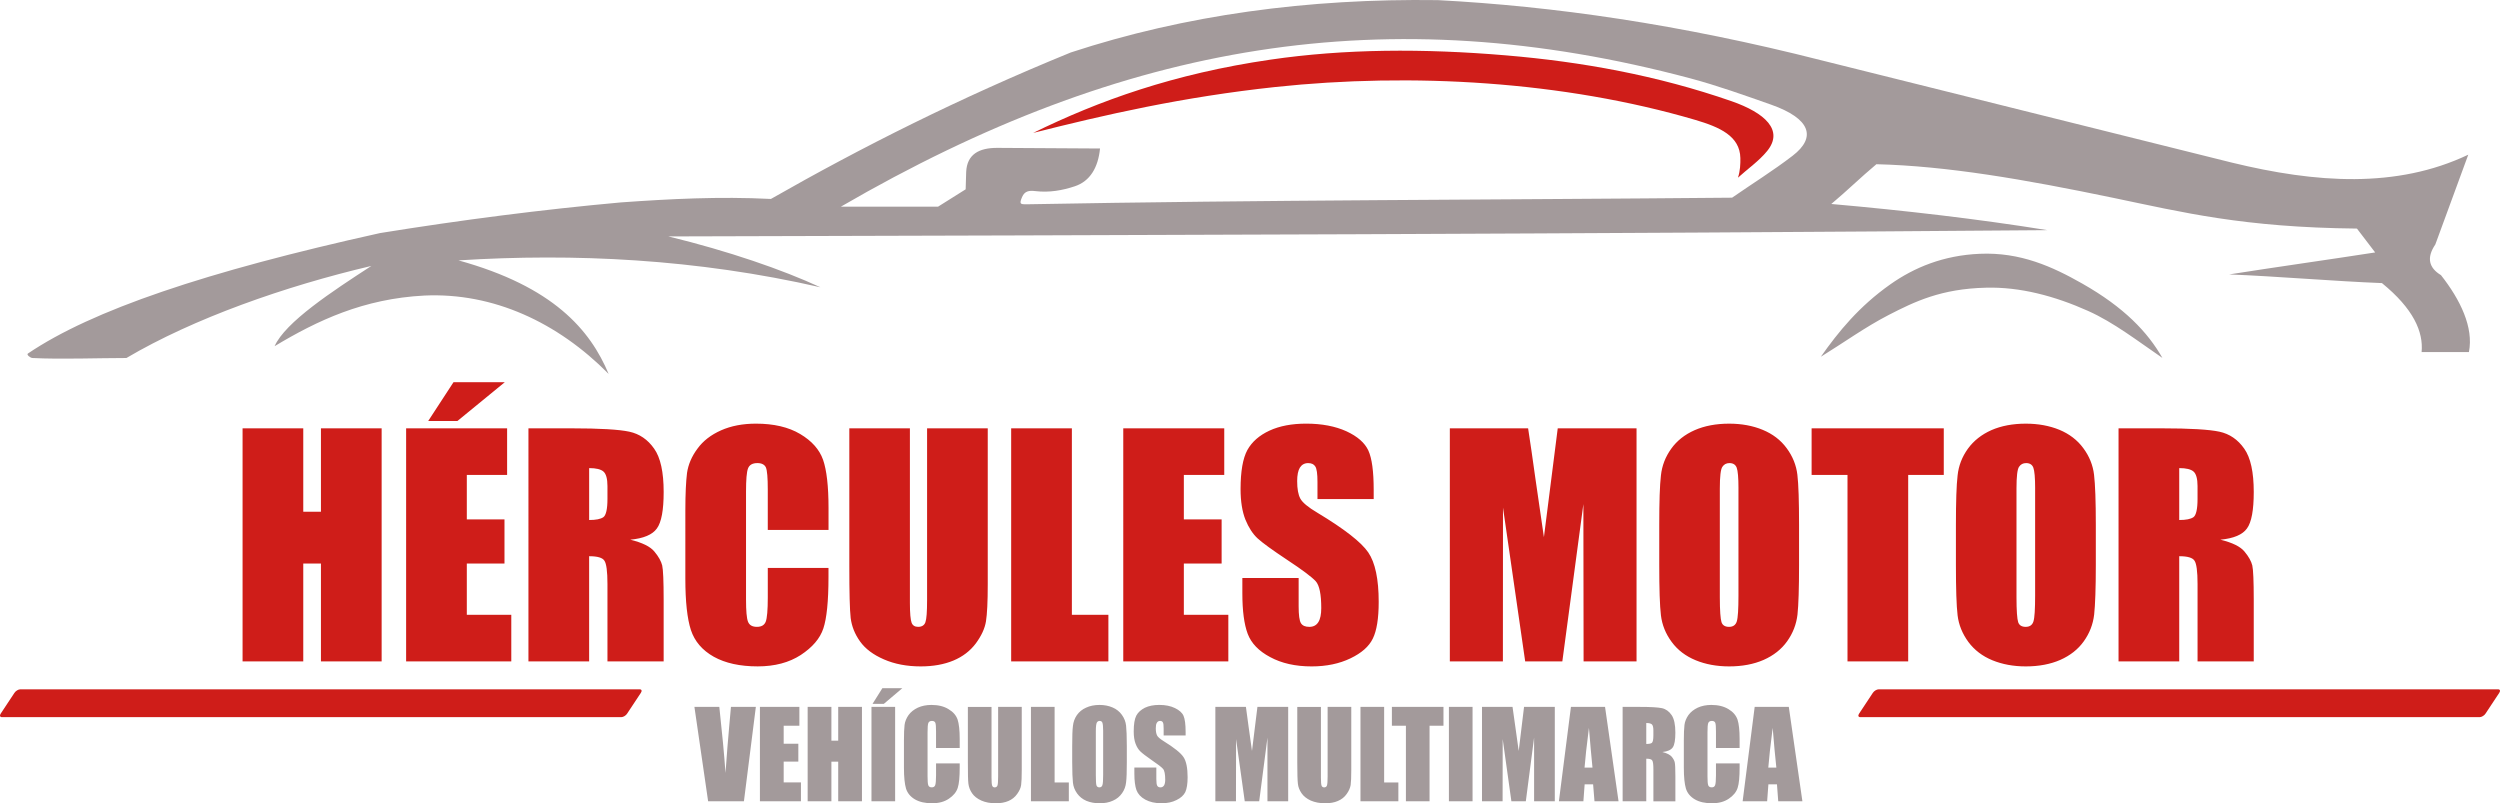 <?xml version="1.0" encoding="utf-8"?>
<!-- Generator: Adobe Illustrator 15.0.0, SVG Export Plug-In . SVG Version: 6.00 Build 0)  -->
<!DOCTYPE svg PUBLIC "-//W3C//DTD SVG 1.1//EN" "http://www.w3.org/Graphics/SVG/1.1/DTD/svg11.dtd">
<svg version="1.1" id="Layer_1" xmlns="http://www.w3.org/2000/svg" xmlns:xlink="http://www.w3.org/1999/xlink" x="0px" y="0px"
	 width="180px" height="57.836px" viewBox="0 0 180 57.836" enable-background="new 0 0 180 57.836" xml:space="preserve">
<g>
	<path fill="#CF1D19" d="M27.478,30.84v16.779h-4.37v-7.045h-1.273v7.045h-4.37V30.84h4.37v6.006h1.273V30.84H27.478z M29.241,30.84
		h7.271v3.354h-2.901v3.201h2.712v3.18h-2.712v3.693h3.202v3.352h-7.572V30.84z M36.346,27.518l-3.414,2.795h-2.102l1.823-2.795
		H36.346z M38.049,30.84h3.089c2.057,0,3.451,0.084,4.174,0.242c0.731,0.158,1.326,0.564,1.786,1.221
		c0.459,0.646,0.686,1.688,0.686,3.119c0,1.303-0.158,2.178-0.49,2.629c-0.316,0.445-0.957,0.717-1.914,0.807
		c0.866,0.211,1.446,0.496,1.74,0.859c0.301,0.361,0.482,0.693,0.558,0.994c0.068,0.293,0.105,1.123,0.105,2.479v4.43h-4.046v-5.582
		c0-0.896-0.075-1.455-0.219-1.666c-0.135-0.219-0.504-0.324-1.1-0.324v7.572h-4.37V30.84z M42.419,33.703v3.738
		c0.489,0,0.829-0.068,1.024-0.205c0.188-0.135,0.294-0.572,0.294-1.311V35c0-0.527-0.098-0.883-0.287-1.047
		C43.263,33.787,42.916,33.703,42.419,33.703L42.419,33.703z M59.65,38.156h-4.37v-2.908c0-0.852-0.045-1.379-0.135-1.59
		c-0.09-0.203-0.301-0.316-0.61-0.316c-0.354,0-0.58,0.129-0.678,0.385s-0.143,0.813-0.143,1.656v7.783
		c0,0.814,0.045,1.35,0.143,1.598s0.309,0.369,0.641,0.369c0.324,0,0.535-0.121,0.633-0.369s0.15-0.836,0.15-1.756v-2.117h4.37
		v0.656c0,1.74-0.128,2.977-0.369,3.699c-0.241,0.73-0.791,1.363-1.627,1.914c-0.836,0.543-1.869,0.82-3.104,0.82
		c-1.273,0-2.328-0.232-3.157-0.693c-0.829-0.467-1.378-1.107-1.65-1.928c-0.264-0.814-0.399-2.049-0.399-3.691V36.77
		c0-1.205,0.045-2.109,0.121-2.719c0.09-0.604,0.332-1.184,0.746-1.74c0.407-0.566,0.979-1.004,1.703-1.326
		c0.731-0.324,1.567-0.482,2.517-0.482c1.281,0,2.343,0.248,3.18,0.746c0.836,0.496,1.386,1.113,1.65,1.859
		c0.256,0.74,0.392,1.893,0.392,3.459V38.156z M71.118,30.84v11.219c0,1.273-0.045,2.162-0.128,2.676
		c-0.083,0.52-0.332,1.047-0.73,1.59c-0.407,0.543-0.95,0.957-1.613,1.234c-0.67,0.279-1.454,0.422-2.358,0.422
		c-1.002,0-1.883-0.172-2.644-0.504c-0.769-0.332-1.341-0.762-1.718-1.289c-0.384-0.535-0.603-1.1-0.678-1.688
		c-0.068-0.588-0.098-1.838-0.098-3.723V30.84h4.362v12.584c0,0.73,0.045,1.205,0.121,1.408s0.233,0.301,0.475,0.301
		c0.264,0,0.445-0.113,0.52-0.332c0.083-0.225,0.121-0.76,0.121-1.588V30.84H71.118z M77.175,30.84v13.428h2.629v3.352h-7V30.84
		H77.175z M80.875,30.84h7.271v3.354h-2.909v3.201h2.72v3.18h-2.72v3.693h3.203v3.352h-7.565V30.84z M98.904,35.934h-4.046v-1.242
		c0-0.582-0.053-0.951-0.158-1.107c-0.098-0.16-0.271-0.242-0.512-0.242c-0.265,0-0.46,0.113-0.596,0.324
		c-0.128,0.211-0.196,0.535-0.196,0.971c0,0.559,0.075,0.98,0.227,1.26c0.15,0.279,0.558,0.625,1.235,1.023
		c1.929,1.162,3.149,2.111,3.654,2.85s0.754,1.928,0.754,3.57c0,1.191-0.144,2.072-0.423,2.637
		c-0.278,0.574-0.813,1.041-1.611,1.424c-0.799,0.385-1.733,0.58-2.796,0.58c-1.168,0-2.162-0.225-2.983-0.67
		c-0.829-0.438-1.364-1.002-1.62-1.68c-0.256-0.686-0.384-1.658-0.384-2.916v-1.1h4.053v2.041c0,0.625,0.054,1.033,0.166,1.213
		c0.113,0.182,0.316,0.264,0.603,0.264c0.294,0,0.505-0.113,0.648-0.338c0.143-0.227,0.211-0.566,0.211-1.01
		c0-0.988-0.128-1.635-0.399-1.938c-0.278-0.301-0.957-0.813-2.042-1.529c-1.077-0.715-1.793-1.234-2.147-1.559
		c-0.347-0.324-0.641-0.777-0.874-1.35c-0.226-0.572-0.347-1.303-0.347-2.191c0-1.289,0.166-2.223,0.49-2.818
		c0.332-0.596,0.859-1.055,1.59-1.395c0.73-0.338,1.612-0.504,2.645-0.504c1.13,0,2.095,0.188,2.894,0.549
		c0.798,0.369,1.325,0.83,1.582,1.387c0.256,0.559,0.384,1.5,0.384,2.834V35.934z M117.831,30.84v16.779h-3.813l-0.015-11.324
		l-1.515,11.324h-2.675l-1.598-11.074l-0.007,11.074h-3.82V30.84h5.636c0.158,1.018,0.331,2.215,0.52,3.58l0.618,4.256l0.995-7.836
		H117.831z M129.532,40.674c0,1.688-0.038,2.877-0.113,3.578c-0.083,0.701-0.331,1.342-0.746,1.922
		c-0.414,0.58-0.979,1.023-1.695,1.34c-0.708,0.309-1.536,0.467-2.479,0.467c-0.896,0-1.702-0.15-2.411-0.443
		c-0.716-0.295-1.296-0.73-1.726-1.318c-0.437-0.588-0.692-1.229-0.775-1.914c-0.083-0.693-0.121-1.906-0.121-3.631v-2.871
		c0-1.68,0.038-2.871,0.121-3.572c0.075-0.707,0.323-1.34,0.738-1.92c0.414-0.582,0.979-1.025,1.695-1.342
		c0.708-0.309,1.537-0.467,2.479-0.467c0.896,0,1.703,0.15,2.411,0.443c0.716,0.295,1.296,0.732,1.726,1.318
		c0.437,0.588,0.693,1.229,0.775,1.914c0.083,0.693,0.121,1.906,0.121,3.625V40.674z M125.17,35.166
		c0-0.777-0.045-1.273-0.128-1.492s-0.257-0.332-0.521-0.332c-0.226,0-0.392,0.09-0.512,0.271c-0.121,0.174-0.182,0.693-0.182,1.553
		v7.828c0,0.971,0.046,1.574,0.121,1.801c0.075,0.225,0.256,0.338,0.543,0.338c0.286,0,0.474-0.127,0.557-0.391
		c0.083-0.258,0.121-0.883,0.121-1.869V35.166z M139.952,30.84v3.354h-2.562v13.426h-4.37V34.193h-2.584V30.84H139.952z
		 M150.899,40.674c0,1.688-0.045,2.877-0.12,3.578c-0.083,0.701-0.331,1.342-0.746,1.922c-0.414,0.58-0.979,1.023-1.695,1.34
		c-0.708,0.309-1.537,0.467-2.479,0.467c-0.896,0-1.695-0.15-2.411-0.443c-0.716-0.295-1.288-0.73-1.726-1.318
		c-0.43-0.588-0.693-1.229-0.775-1.914c-0.083-0.693-0.121-1.906-0.121-3.631v-2.871c0-1.68,0.038-2.871,0.121-3.572
		c0.075-0.707,0.323-1.34,0.738-1.92c0.422-0.582,0.986-1.025,1.695-1.342c0.708-0.309,1.537-0.467,2.479-0.467
		c0.896,0,1.703,0.15,2.419,0.443c0.708,0.295,1.288,0.732,1.718,1.318c0.437,0.588,0.693,1.229,0.775,1.914
		c0.083,0.693,0.128,1.906,0.128,3.625V40.674z M146.53,35.166c0-0.777-0.046-1.273-0.129-1.492
		c-0.082-0.219-0.256-0.332-0.52-0.332c-0.226,0-0.392,0.09-0.512,0.271c-0.121,0.174-0.182,0.693-0.182,1.553v7.828
		c0,0.971,0.046,1.574,0.121,1.801c0.075,0.225,0.256,0.338,0.542,0.338s0.475-0.127,0.558-0.391
		c0.083-0.258,0.121-0.883,0.121-1.869V35.166z M152.535,30.84h3.089c2.057,0,3.45,0.084,4.174,0.242
		c0.731,0.158,1.326,0.564,1.786,1.221c0.459,0.646,0.686,1.688,0.686,3.119c0,1.303-0.158,2.178-0.49,2.629
		c-0.316,0.445-0.956,0.717-1.913,0.807c0.866,0.211,1.446,0.496,1.74,0.859c0.302,0.361,0.482,0.693,0.558,0.994
		c0.067,0.293,0.105,1.123,0.105,2.479v4.43h-4.046v-5.582c0-0.896-0.075-1.455-0.219-1.666c-0.136-0.219-0.505-0.324-1.1-0.324
		v7.572h-4.37V30.84z M156.905,33.703v3.738c0.489,0,0.828-0.068,1.024-0.205c0.188-0.135,0.294-0.572,0.294-1.311V35
		c0-0.527-0.099-0.883-0.287-1.047C157.749,33.787,157.402,33.703,156.905,33.703L156.905,33.703z"/>
	<path fill="#A39A9B" d="M54.421,50.896l-0.859,6.797h-2.577l-0.987-6.797h1.793c0.204,1.877,0.354,3.459,0.445,4.756
		c0.09-1.313,0.188-2.473,0.279-3.49l0.113-1.266H54.421z M54.715,50.896h2.84v1.357h-1.13v1.295h1.055v1.289h-1.055v1.498h1.243
		v1.357h-2.954V50.896z M62.061,50.896v6.797h-1.71v-2.855h-0.49v2.855h-1.71v-6.797h1.71v2.434h0.49v-2.434H62.061z M64.449,50.896
		v6.797h-1.703v-6.797H64.449z M64.969,49.549l-1.333,1.129h-0.813l0.708-1.129H64.969z M69.098,53.857h-1.703v-1.174
		c0-0.348-0.015-0.559-0.053-0.648c-0.038-0.084-0.121-0.129-0.241-0.129c-0.136,0-0.226,0.053-0.264,0.158
		s-0.053,0.324-0.053,0.672v3.156c0,0.332,0.015,0.543,0.053,0.648c0.038,0.098,0.121,0.15,0.249,0.15
		c0.128,0,0.211-0.053,0.249-0.158c0.038-0.098,0.061-0.34,0.061-0.709v-0.857h1.703v0.27c0,0.701-0.045,1.199-0.143,1.492
		c-0.098,0.301-0.309,0.559-0.633,0.777c-0.332,0.225-0.731,0.33-1.213,0.33c-0.497,0-0.904-0.09-1.228-0.277
		c-0.324-0.189-0.542-0.445-0.648-0.777c-0.098-0.332-0.15-0.836-0.15-1.498v-1.982c0-0.49,0.015-0.859,0.045-1.107
		c0.03-0.242,0.128-0.482,0.287-0.709c0.166-0.227,0.384-0.398,0.67-0.535c0.279-0.127,0.61-0.195,0.979-0.195
		c0.497,0,0.912,0.105,1.236,0.309c0.331,0.195,0.542,0.445,0.647,0.746c0.098,0.301,0.151,0.77,0.151,1.402V53.857z M73.566,50.896
		v4.543c0,0.514-0.015,0.875-0.045,1.086s-0.128,0.422-0.286,0.641c-0.158,0.227-0.37,0.393-0.625,0.504
		c-0.264,0.113-0.565,0.166-0.919,0.166c-0.392,0-0.738-0.066-1.032-0.195c-0.301-0.135-0.527-0.316-0.67-0.527
		c-0.151-0.219-0.233-0.445-0.264-0.686c-0.03-0.234-0.038-0.738-0.038-1.508v-4.023h1.703v5.094c0,0.301,0.015,0.49,0.045,0.572
		c0.03,0.084,0.09,0.129,0.181,0.129c0.105,0,0.173-0.053,0.204-0.143c0.03-0.092,0.045-0.303,0.045-0.641v-5.012H73.566z
		 M75.932,50.896v5.439h1.024v1.357h-2.728v-6.797H75.932z M81.131,54.883c0,0.678-0.015,1.16-0.053,1.447
		c-0.03,0.285-0.121,0.541-0.286,0.775c-0.166,0.24-0.384,0.422-0.663,0.543c-0.271,0.127-0.595,0.188-0.965,0.188
		c-0.346,0-0.663-0.061-0.941-0.174c-0.279-0.119-0.505-0.301-0.671-0.533c-0.173-0.242-0.271-0.498-0.301-0.777
		c-0.03-0.285-0.053-0.775-0.053-1.469v-1.168c0-0.678,0.015-1.168,0.053-1.447c0.03-0.285,0.121-0.541,0.286-0.783
		c0.166-0.232,0.384-0.414,0.663-0.535c0.271-0.127,0.595-0.195,0.964-0.195c0.347,0,0.663,0.061,0.942,0.182
		c0.279,0.119,0.505,0.301,0.67,0.533c0.174,0.242,0.271,0.498,0.302,0.777s0.053,0.768,0.053,1.469V54.883z M79.428,52.645
		c0-0.316-0.023-0.512-0.053-0.602c-0.03-0.092-0.098-0.137-0.203-0.137c-0.083,0-0.151,0.039-0.196,0.113
		c-0.045,0.068-0.076,0.279-0.076,0.625v3.172c0,0.4,0.015,0.641,0.045,0.732c0.03,0.09,0.105,0.143,0.211,0.143
		c0.113,0,0.188-0.061,0.218-0.166c0.038-0.105,0.053-0.354,0.053-0.754V52.645z M85.365,52.953h-1.583v-0.496
		c0-0.234-0.015-0.385-0.06-0.453c-0.038-0.066-0.105-0.098-0.196-0.098c-0.105,0-0.181,0.045-0.234,0.137
		c-0.053,0.082-0.075,0.211-0.075,0.391c0,0.227,0.03,0.393,0.09,0.514c0.053,0.113,0.211,0.248,0.475,0.414
		c0.753,0.467,1.236,0.852,1.432,1.152c0.196,0.293,0.294,0.783,0.294,1.447c0,0.482-0.06,0.836-0.166,1.068
		c-0.113,0.227-0.316,0.422-0.633,0.574c-0.309,0.158-0.67,0.232-1.085,0.232c-0.459,0-0.844-0.09-1.167-0.264
		c-0.324-0.18-0.527-0.406-0.633-0.686c-0.098-0.279-0.15-0.67-0.15-1.184V55.26h1.582v0.828c0,0.256,0.022,0.414,0.068,0.49
		s0.121,0.113,0.233,0.113c0.113,0,0.196-0.053,0.256-0.143c0.053-0.092,0.083-0.227,0.083-0.408c0-0.398-0.053-0.662-0.158-0.783
		c-0.113-0.129-0.377-0.332-0.799-0.617c-0.422-0.295-0.701-0.506-0.836-0.641c-0.135-0.129-0.249-0.309-0.339-0.543
		c-0.09-0.232-0.136-0.527-0.136-0.889c0-0.52,0.061-0.904,0.188-1.146c0.128-0.24,0.339-0.42,0.618-0.564
		c0.287-0.135,0.633-0.203,1.032-0.203c0.445,0,0.821,0.076,1.13,0.227s0.52,0.332,0.618,0.557c0.098,0.227,0.151,0.611,0.151,1.152
		V52.953z M92.749,50.896v6.797h-1.492v-4.588l-0.595,4.588h-1.04l-0.625-4.482l-0.007,4.482h-1.484v-6.797h2.2
		c0.06,0.408,0.128,0.896,0.196,1.447l0.241,1.725l0.392-3.172H92.749z M97.292,50.896v4.543c0,0.514-0.015,0.875-0.045,1.086
		c-0.038,0.211-0.128,0.422-0.286,0.641c-0.158,0.227-0.369,0.393-0.633,0.504c-0.257,0.113-0.565,0.166-0.92,0.166
		c-0.384,0-0.73-0.066-1.031-0.195c-0.295-0.135-0.521-0.316-0.664-0.527c-0.15-0.219-0.241-0.445-0.264-0.686
		c-0.029-0.234-0.045-0.738-0.045-1.508v-4.023h1.703v5.094c0,0.301,0.015,0.49,0.045,0.572c0.03,0.084,0.098,0.129,0.188,0.129
		c0.105,0,0.174-0.053,0.203-0.143c0.03-0.092,0.046-0.303,0.046-0.641v-5.012H97.292z M99.658,50.896v5.439h1.024v1.357h-2.728
		v-6.797H99.658z M103.93,50.896v1.357h-1.002v5.439h-1.702v-5.439h-1.01v-1.357H103.93z M106.024,50.896v6.797h-1.702v-6.797
		H106.024z M111.946,50.896v6.797h-1.491v-4.588l-0.596,4.588h-1.039l-0.626-4.482l-0.007,4.482h-1.484v-6.797h2.199
		c0.061,0.408,0.129,0.896,0.204,1.447l0.241,1.725l0.384-3.172H111.946z M115.563,50.896l0.972,6.797h-1.732l-0.099-1.221h-0.61
		l-0.09,1.221h-1.764l0.867-6.797H115.563z M114.659,55.268c-0.075-0.77-0.166-1.727-0.256-2.863
		c-0.166,1.311-0.271,2.26-0.316,2.863H114.659z M116.829,50.896h1.206c0.798,0,1.341,0.031,1.627,0.092
		c0.286,0.066,0.512,0.232,0.693,0.496c0.181,0.264,0.271,0.686,0.271,1.266c0,0.527-0.061,0.883-0.188,1.063
		c-0.129,0.182-0.377,0.295-0.746,0.332c0.331,0.082,0.558,0.203,0.678,0.346c0.113,0.145,0.188,0.279,0.211,0.4
		c0.03,0.121,0.046,0.459,0.046,1.01v1.793h-1.583v-2.26c0-0.369-0.022-0.588-0.083-0.68c-0.053-0.09-0.195-0.127-0.43-0.127v3.066
		h-1.702V50.896z M118.531,52.057v1.508c0.188,0,0.324-0.023,0.4-0.076c0.075-0.061,0.112-0.232,0.112-0.535v-0.375
		c0-0.211-0.037-0.355-0.105-0.422C118.863,52.088,118.728,52.057,118.531,52.057L118.531,52.057z M125.253,53.857h-1.703v-1.174
		c0-0.348-0.015-0.559-0.053-0.648c-0.038-0.084-0.12-0.129-0.241-0.129c-0.136,0-0.226,0.053-0.264,0.158s-0.053,0.324-0.053,0.672
		v3.156c0,0.332,0.015,0.543,0.053,0.648c0.038,0.098,0.121,0.15,0.256,0.15c0.121,0,0.204-0.053,0.241-0.158
		c0.038-0.098,0.061-0.34,0.061-0.709v-0.857h1.703v0.27c0,0.701-0.046,1.199-0.144,1.492c-0.098,0.301-0.309,0.559-0.633,0.777
		c-0.332,0.225-0.73,0.33-1.213,0.33c-0.498,0-0.904-0.09-1.229-0.277c-0.323-0.189-0.542-0.445-0.647-0.777
		c-0.099-0.332-0.151-0.836-0.151-1.498v-1.982c0-0.49,0.016-0.859,0.046-1.107c0.029-0.242,0.128-0.482,0.286-0.709
		c0.166-0.227,0.384-0.398,0.671-0.535c0.278-0.127,0.61-0.195,0.979-0.195c0.497,0,0.911,0.105,1.242,0.309
		c0.324,0.195,0.535,0.445,0.641,0.746c0.099,0.301,0.151,0.77,0.151,1.402V53.857z M128.794,50.896l0.979,6.797h-1.74l-0.091-1.221
		h-0.618l-0.09,1.221h-1.764l0.867-6.797H128.794z M127.897,55.268c-0.083-0.77-0.174-1.727-0.264-2.863
		c-0.166,1.311-0.271,2.26-0.316,2.863H127.897z"/>
	<path fill-rule="evenodd" clip-rule="evenodd" fill="#CF1D19" d="M0.135,51.635h44.597c0.143,0,0.332-0.113,0.422-0.256
		l0.987-1.492c0.098-0.143,0.061-0.256-0.083-0.256H1.461c-0.136,0-0.332,0.113-0.422,0.256l-0.987,1.492
		C-0.045,51.521,0,51.635,0.135,51.635L0.135,51.635z"/>
	<path fill-rule="evenodd" clip-rule="evenodd" fill="#CF1D19" d="M133.939,51.635h44.597c0.136,0,0.332-0.113,0.422-0.256
		l0.987-1.492c0.098-0.143,0.061-0.256-0.083-0.256h-44.597c-0.136,0-0.331,0.113-0.422,0.256l-0.986,1.492
		C133.759,51.521,133.797,51.635,133.939,51.635L133.939,51.635z"/>
	<path fill-rule="evenodd" clip-rule="evenodd" fill="#CF1D19" d="M74.387,9.57c4.739-2.328,10.149-4.264,17.074-5.274
		c5.342-0.784,11.022-0.813,16.975-0.309c5.447,0.459,10.88,1.439,16.237,3.3c2.396,0.836,3.782,2.087,2.562,3.586
		c-0.604,0.738-1.401,1.281-2.103,1.921c0.166-0.49,0.181-1.025,0.174-1.409c-0.03-1.59-1.484-2.23-3.24-2.75
		c-9.509-2.795-20.418-3.413-30.221-2.373C85.154,6.979,79.563,8.26,74.387,9.57L74.387,9.57z"/>
	<path fill-rule="evenodd" clip-rule="evenodd" fill="#A39A9B" d="M131.1,25.687c1.273-1.809,2.75-3.625,5.003-5.214
		c1.725-1.213,3.812-2.087,6.441-2.2c2.924-0.128,5.236,0.927,7.384,2.147c3.014,1.71,4.709,3.496,5.764,5.349
		c-1.777-1.213-3.495-2.554-5.35-3.383c-2.388-1.07-4.904-1.741-7.354-1.672c-3.225,0.075-5.131,1.002-7.007,1.966
		C134.286,23.555,132.727,24.685,131.1,25.687L131.1,25.687z M2.011,25.453c4.611-3.119,12.801-5.892,25.354-8.672
		c5.885-0.95,11.679-1.695,17.344-2.208c3.511-0.249,7.06-0.437,10.797-0.249C62.016,10.61,69.068,7.054,77.1,3.776
		c8.25-2.705,17.081-3.895,26.424-3.767c8.303,0.437,17.382,1.726,27.644,4.34c9.848,2.457,19.688,4.905,29.535,7.361
		c6.035,1.469,11.844,1.884,17.013-0.573c-0.791,2.155-1.582,4.31-2.373,6.465c-0.648,0.957-0.467,1.68,0.407,2.208
		c1.394,1.771,2.365,3.767,2.012,5.538c-1.198,0-2.2,0-3.406,0c0.136-1.461-0.588-3.119-2.855-4.965
		c-3.436-0.135-7.564-0.489-11-0.625c3.3-0.52,7.21-1.07,10.511-1.583c-0.438-0.572-0.874-1.145-1.312-1.718
		c-8.197-0.083-12.529-1.168-17.555-2.215c-6.42-1.334-11.958-2.291-17.044-2.419c-1.145,0.957-2.102,1.906-3.247,2.863
		c5.274,0.467,10.541,1.077,15.559,1.884c-32.91,0.271-66.197,0.361-99.289,0.452c4.325,1.055,8.198,2.389,10.948,3.662
		c-8.921-2.042-17.736-2.464-26.062-1.937c6.826,1.884,9.486,5.003,10.812,8.175c-3.669-3.714-8.311-5.869-13.261-5.643
		c-4.385,0.226-7.693,1.786-10.79,3.646c0.769-1.733,4.159-3.956,6.969-5.779c-6.216,1.461-12.801,3.774-17.638,6.63
		c-2.072,0-4.694,0.105-6.766,0C2.185,25.77,1.883,25.536,2.011,25.453L2.011,25.453z M60.539,14.882
		c20.426-11.859,39.33-15.054,61.149-9.245c1.975,0.527,3.903,1.221,5.832,1.898c2.833,1.002,3.285,2.343,1.552,3.677
		c-1.401,1.078-2.908,2.012-4.362,3.021c-16.907,0.158-33.822,0.158-50.737,0.475c-0.498,0.008-0.61,0.008-0.384-0.52
		c0.188-0.437,0.505-0.482,0.949-0.429c1.017,0.121,1.966-0.053,2.848-0.347c1.092-0.362,1.68-1.341,1.816-2.72
		c-2.464-0.015-4.928-0.03-7.384-0.045c-1.334-0.007-2.193,0.467-2.253,1.726c-0.015,0.422-0.03,0.836-0.038,1.258
		c-0.663,0.414-1.326,0.836-1.989,1.25C65.203,14.882,62.867,14.882,60.539,14.882L60.539,14.882z"/>
</g>
</svg>
